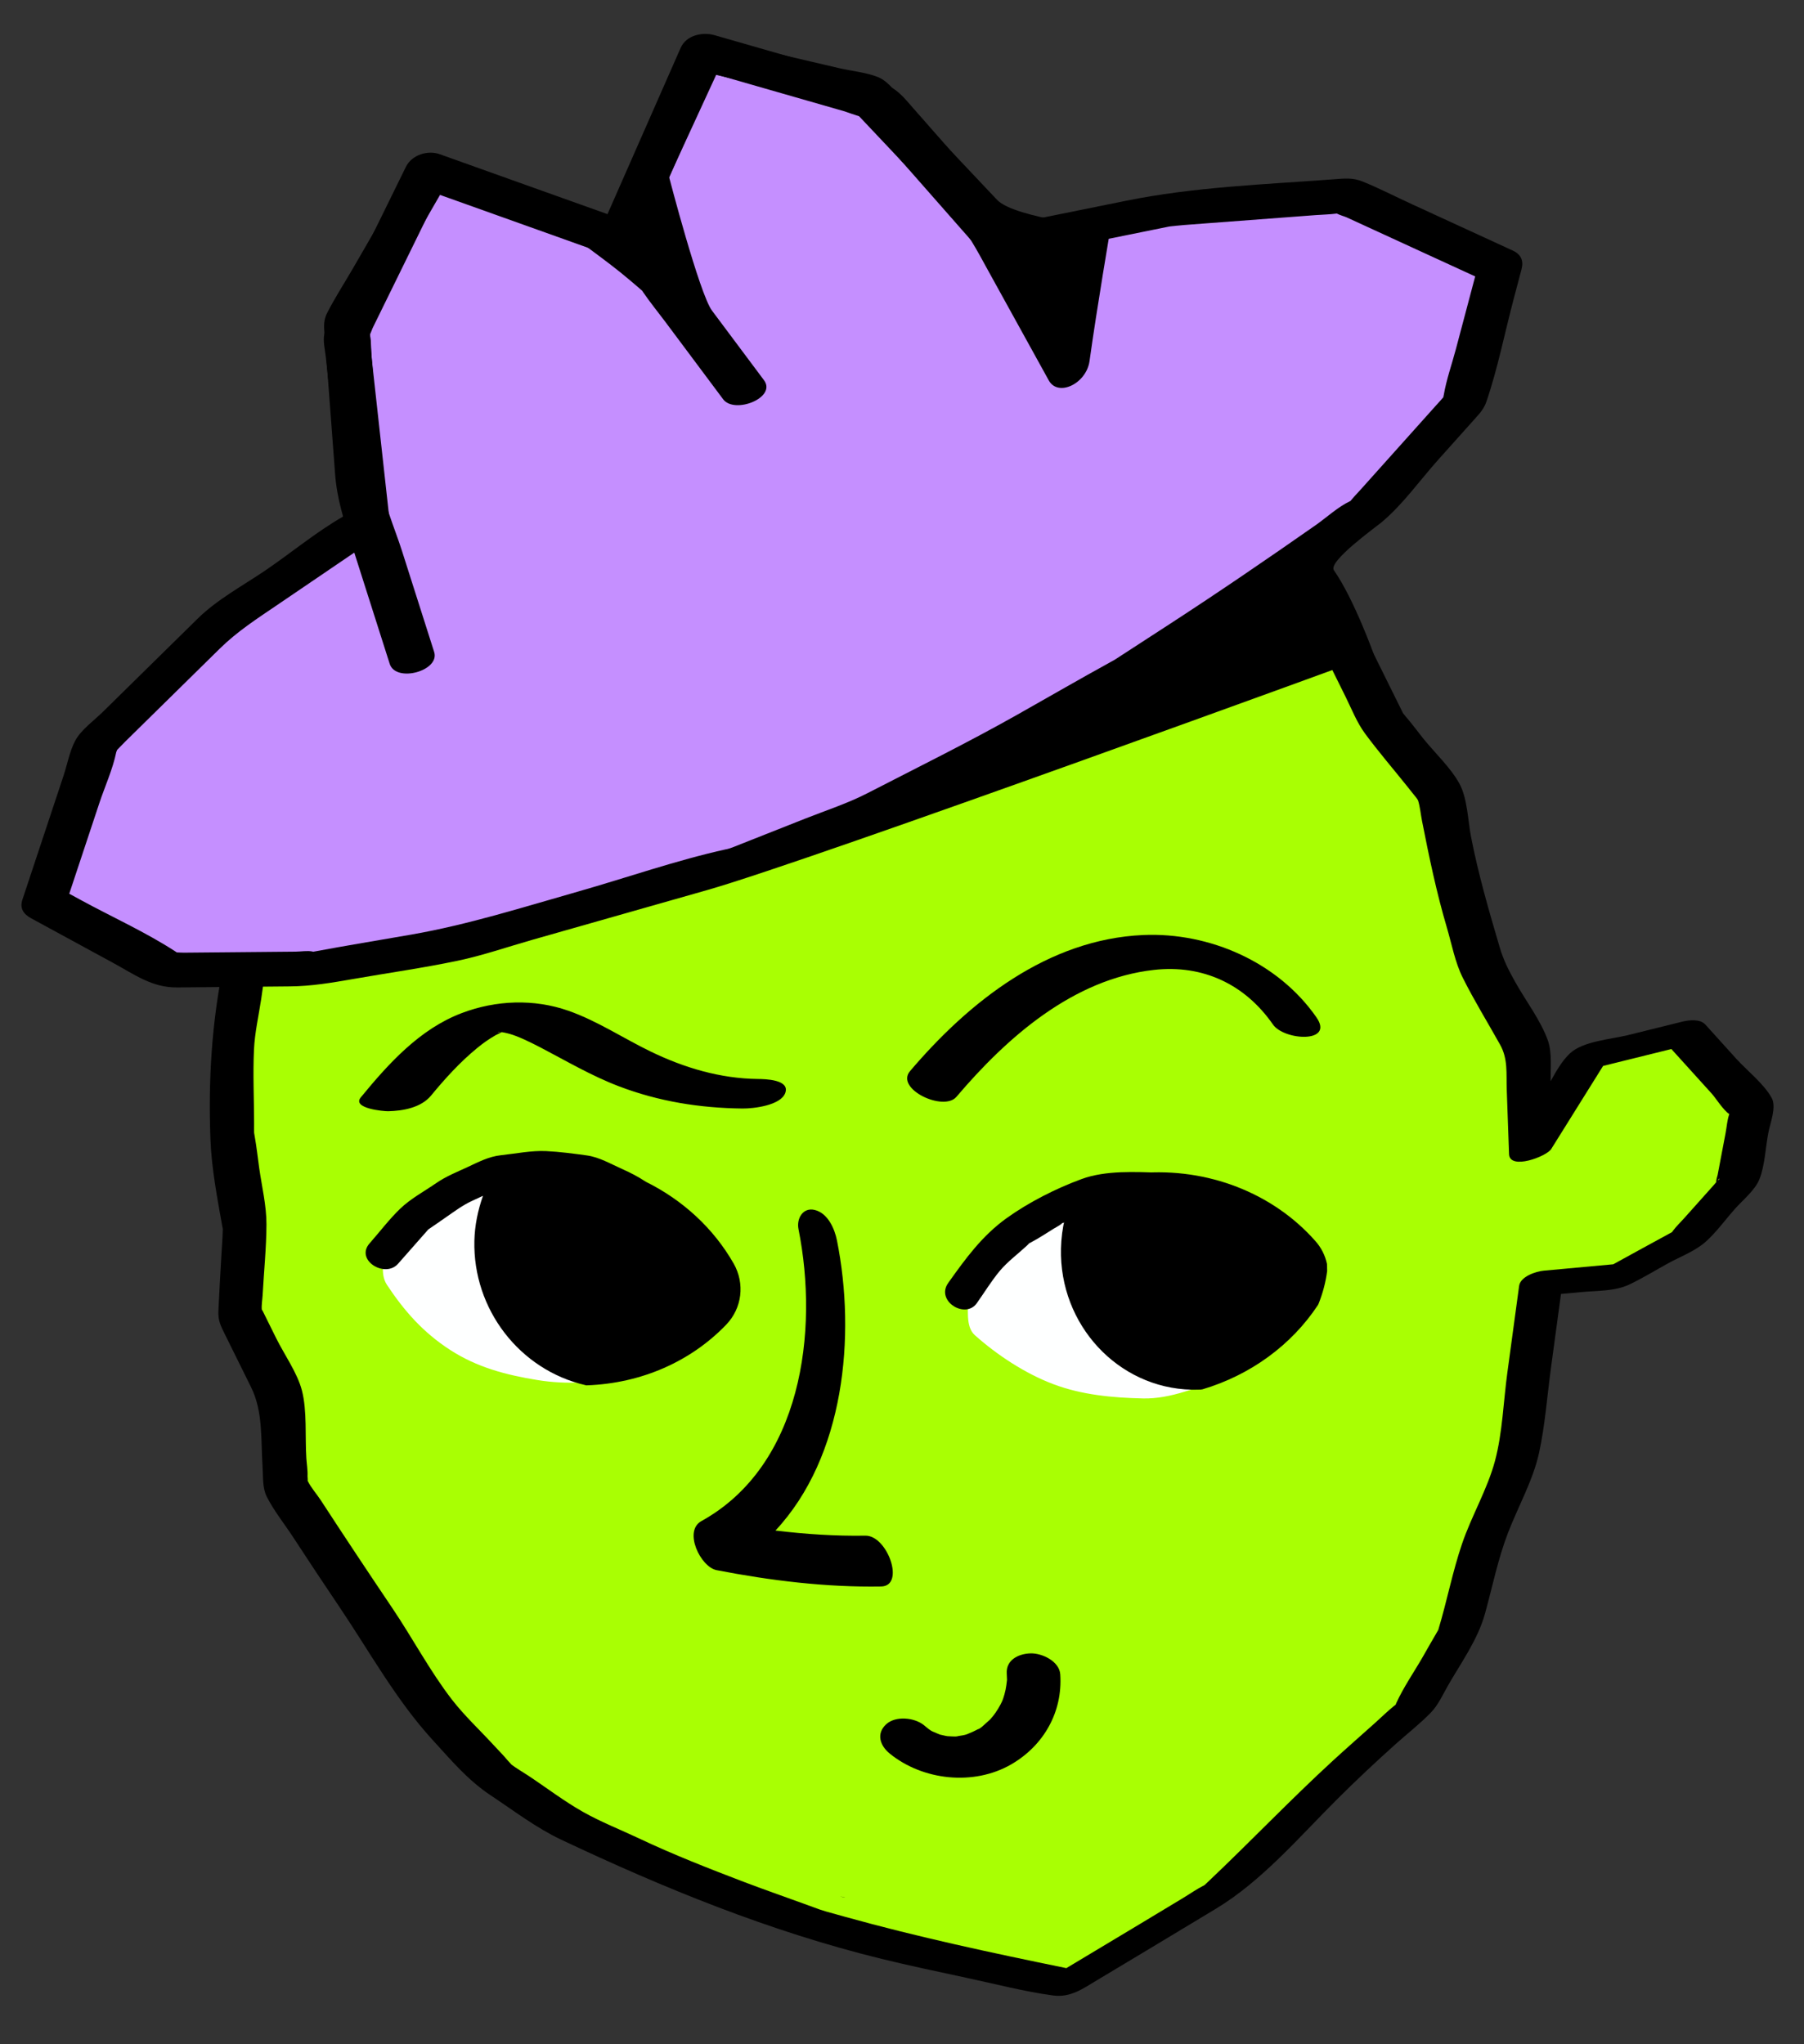 <svg height="136" viewBox="0 0 120 136" width="120" xmlns="http://www.w3.org/2000/svg"><rect x="0" y="0" width="120" height="136" fill="#333333" stroke="none"/><g fill="none" fill-rule="evenodd"><path d="m48.092 2.31-5.999.043-5.335 2.814-5.438 2.093-4.64 3.566-5.39 2.748-4.292 4.154-3.631 4.735-3.221 5.004-3.263 4.989-2.244 5.528-1.559 5.75-.884 5.82.009 5.888.829 5.822-.323 5.959 2.675 5.404.396 6.032 3.248 4.988 3.257 4.83 3.186 4.927 3.992 4.358 4.925 3.263 5.305 2.51 5.401 2.148 5.457 1.986 5.611 1.565 5.737 1.28 5.804 1.184 5.187-3.111 5.049-3.043 4.272-4.048 4.145-4.127 4.507-4.038 2.988-5.208 1.594-5.796 2.203-5.538.828-5.902.779-5.749 5.114-.469 4.642-2.541 3.325-3.724.95-5-4.436-4.904-6.497 1.609-3.771 6.04-.234-6.631-2.994-5.37-1.675-5.662-1.177-5.991-3.794-4.748-2.649-5.355-3.172-5.043-4.589-3.857-3.956-4.416-5.123-2.964-5.436-2.169z" fill="#a9ff03" transform="translate(13.956 19.714)"/><path d="m41.381 1.909-5.335 2.814-5.438 2.093-4.64 3.566-5.39 2.748-4.291 4.154-3.63 4.735-3.223 5.004-3.263 4.989-2.244 5.528-1.557 5.75-.884 5.82.009 5.888.828 5.822-.323 5.959 2.674 5.405.396 6.031 3.249 4.988 3.258 4.83 3.183 4.927 3.992 4.358 4.925 3.263 5.306 2.51 5.401 2.148 5.457 1.986 5.612 1.565 5.736 1.28 5.804 1.184 5.187-3.111 5.049-3.043 4.272-4.048 4.145-4.127 4.508-4.038 2.987-5.208 1.595-5.796 2.203-5.538.827-5.902.779-5.749 5.115-.469 4.642-2.541 3.324-3.724.951-4.999-4.438-4.905-6.496 1.61-3.771 6.04-.234-6.632-2.994-5.37-1.675-5.662-1.176-5.991-3.794-4.748-2.649-5.355-3.173-5.043-4.589-3.857-3.955-4.416-5.125-2.964-5.433-2.169-5.695-1.633z" fill="#a9ff03" transform="translate(13.956 20.686)"/><g fill="#000" transform="translate(13.956 20.78)"><path d="m21.678 13.412-.01.005c-.013.015-.03.03-.048.046.022-.016.043-.032.058-.05"/><path d="m100.83 54.59-.531 2.796c-.026.133-.114.338-.09.47l.002.006c-.073.083-.144.17-.213.249-.643.72-1.285 1.44-1.93 2.16-.24.27-.517.53-.732.82l-.07.1c-1.306.707-2.606 1.426-3.91 2.14l-4.625.425c-.512.046-1.553.386-1.637 1.014-.26 1.917-.516 3.834-.78 5.749-.265 1.922-.324 4.025-.826 5.896-.508 1.89-1.56 3.658-2.191 5.513-.632 1.854-1.001 3.803-1.567 5.679-.006.02-.01.03-.013.046-.045.083-.094.166-.141.246-.296.497-.577 1.005-.865 1.507-.587 1.024-1.3 2.045-1.79 3.12-.023.05-.034.085-.042.11-.03.019-.067.047-.12.089-.424.342-.818.733-1.223 1.096-.945.847-1.901 1.682-2.835 2.54-2.807 2.576-5.453 5.355-8.221 7.977-.102.097-.205.196-.31.293l-.024.012c-.49.248-.954.575-1.424.859l-3.351 2.019c-1.463.88-2.93 1.758-4.394 2.636-4.946-1.013-9.862-2.061-14.73-3.418l-1.295-.361c-.065-.022-.313-.098-.39-.125-.352-.13-.705-.257-1.058-.385-1.328-.484-2.665-.947-3.986-1.451-2.348-.896-4.692-1.814-6.963-2.888-1.235-.584-2.547-1.097-3.736-1.77-1.257-.71-2.438-1.615-3.642-2.412-.361-.24-.76-.465-1.11-.73-.032-.048-.224-.241-.267-.294-.278-.338-.595-.65-.89-.972-.926-1.01-1.97-1.98-2.807-3.063-1.461-1.893-2.607-4.072-3.947-6.06-1.611-2.39-3.204-4.788-4.777-7.204-.257-.394-.663-.851-.877-1.302.027-.006-.005-.233-.002-.29.019-.387-.053-.803-.078-1.191-.094-1.422.06-3.15-.298-4.527-.304-1.165-1.18-2.393-1.713-3.473-.292-.59-.587-1.177-.875-1.768-.041-.084-.064-.116-.077-.122-.03-.304.038-.66.054-.96.085-1.566.25-3.15.255-4.717.004-1.235-.305-2.511-.48-3.73-.1-.706-.175-1.421-.301-2.122l-.04-.237c-.007-.197-.001-.398-.001-.594-.003-1.641-.084-3.303-.008-4.942.052-1.12.31-2.248.479-3.355.164-1.082.272-2.178.559-3.235.74-2.732 1.463-5.33 2.526-7.947l.9-2.218c.05-.124.102-.253.155-.38.05-.056.25-.371.293-.435l2.698-4.127c1.218-1.867 2.332-3.83 3.655-5.622 1-1.358 2.055-2.681 3.082-4.02l.23-.301c.052-.053.128-.132.169-.168.635-.558 1.222-1.184 1.83-1.772l1.812-1.753c.045-.044.192-.154.295-.252-.22.178-.668.296-.08.017.044-.02.085-.043.127-.063.03-.034.054-.065.058-.09-.005.029-.023.057-.047.085 1.473-.704 2.914-1.487 4.368-2.23.97-.494 1.787-1.16 2.65-1.824l2.126-1.633c.185-.141.37-.282.554-.426.558-.087 1.22-.48 1.729-.676l2.63-1.012c1.024-.395 1.96-.906 2.933-1.418l2.89-1.524 5.092-.037 3.63 1.042c.574.164 1.146.334 1.72.493l.076.02c.18.07.358.143.536.215 2.228.888 4.399 1.692 6.47 2.89l2.167 1.254c.285.165.566.338.856.495.102.055.318.225.324.216.887.856 1.668 1.875 2.487 2.79 1.625 1.814 3.474 3.287 5.34 4.855.739.622 1.125 1.355 1.645 2.182.668 1.063 1.377 2.112 2.012 3.197.026.052.104.194.126.242.118.244.24.485.36.729l1.155 2.33c.404.818.749 1.706 1.292 2.442.905 1.226 1.909 2.39 2.86 3.58.185.232.365.467.555.694.046.055.086.129.112.177.132.428.177.923.26 1.35.476 2.418.958 4.747 1.655 7.106.324 1.098.543 2.309 1.056 3.334.758 1.517 1.66 2.977 2.486 4.458.528.947.403 1.889.44 2.979.052 1.432.103 2.864.153 4.297.039 1.092 2.496.157 2.804-.336l3.452-5.53 4.542-1.124 2.686 2.968c.268.296.76 1.093 1.166 1.36l-.015.046c-.125.376-.155.818-.23 1.207m-.5 3.149c-.004.003-.007.009-.012.012.022-.131.218-.177.013-.012m3.559-5.488c-.522-.94-1.635-1.807-2.354-2.6l-2.053-2.27c-.355-.392-1.1-.3-1.548-.19l-3.604.894c-1.09.269-2.995.4-3.857 1.216-.51.48-.911 1.17-1.286 1.855-.003-.874.099-1.915-.175-2.702-.47-1.341-1.487-2.665-2.178-3.905-.444-.796-.774-1.437-1.03-2.304-.722-2.446-1.411-4.82-1.902-7.318-.213-1.08-.24-2.57-.766-3.55-.583-1.082-1.662-2.08-2.43-3.04-.39-.488-.763-1-1.175-1.471-.031-.037-.118-.153-.16-.202-.062-.123-.123-.25-.184-.372l-2.127-4.298c-.382-.774-.85-1.486-1.31-2.217-.714-1.135-1.348-2.517-2.223-3.534-1.383-1.61-3.438-2.633-4.888-4.195-1.055-1.136-2.071-2.311-3.105-3.466-.63-.702-1.261-1.061-2.082-1.536-1.255-.726-2.492-1.563-3.796-2.196-1.29-.625-2.695-1.076-4.025-1.607-2.36-.942-4.821-1.562-7.262-2.26-.132-.047-.28-.073-.435-.072-1.978.014-3.97-.044-5.945.043-1.01.045-1.783.533-2.651.99l-3.408 1.798-.56.295c-.11.028-.68.25-.803.297l-3.65 1.405c-1.796.69-3.225 2.054-4.741 3.22-.368.282-.745.556-1.105.849-1.064.489-2.095 1.069-3.138 1.6-.815.416-1.807.778-2.525 1.358-.7.566-1.321 1.279-1.967 1.904-2.628 2.544-4.931 5.325-6.917 8.408-1.001 1.554-1.997 3.11-3.008 4.658-1.02 1.559-2.288 3.097-2.991 4.829-1.445 3.562-2.843 7.064-3.615 10.852-.785 3.857-1.017 7.676-.867 11.604.072 1.906.453 3.908.788 5.787.017.097.028.147.036.18-.003.019-.006.049-.007.112-.012.52-.056 1.044-.085 1.565-.068 1.249-.148 2.498-.203 3.748-.03.68.153 1.01.459 1.63.57 1.154 1.143 2.309 1.714 3.463.808 1.633.646 3.485.765 5.292.045.676-.022 1.397.283 2 .475.94 1.187 1.822 1.763 2.706 1.004 1.542 2.02 3.072 3.05 4.598 2.025 3.002 3.786 6.222 6.234 8.894 1.248 1.362 2.33 2.662 3.865 3.678 1.523 1.01 3 2.145 4.655 2.928 6.857 3.244 13.942 6.13 21.328 7.937 1.868.457 3.756.856 5.636 1.258 1.905.406 3.848.918 5.777 1.178 1.148.154 1.98-.454 2.905-1.01l3.313-1.986c1.535-.921 3.069-1.847 4.602-2.772 3.069-1.85 5.548-4.778 8.082-7.301 1.267-1.263 2.552-2.468 3.885-3.662.776-.696 1.629-1.356 2.352-2.107.48-.5.774-1.171 1.116-1.77.895-1.558 1.995-3.071 2.474-4.815.488-1.772.86-3.627 1.52-5.344.667-1.736 1.674-3.515 2.07-5.33.408-1.874.544-3.852.806-5.754.22-1.606.435-3.213.653-4.82.469-.042.938-.086 1.408-.13 1.015-.091 2.183-.05 3.12-.491.887-.416 1.734-.944 2.593-1.415.795-.435 1.783-.806 2.473-1.41.732-.641 1.345-1.506 1.992-2.231.513-.576 1.336-1.238 1.62-1.97.358-.915.4-2.098.584-3.061.125-.661.562-1.726.22-2.345"/></g><path d="m62.476 9.137h-.002l.01.007zm-20.557 96.343c.266.077.608.098 0 0m-23.046-88.43c-.024.027-.046.052-.062.074l-.021.027c-.031.042-.017.031.083-.1" fill="#000" transform="translate(13.956 20.686)"/><g transform="translate(1 1.979)"><path d="m86.57 65.707c-2.55-3.67-7.107-5.672-11.524-5.48-6.325.276-11.571 4.415-15.513 9.055-1.003 1.182 2.233 2.714 3.087 1.71 3.363-3.96 7.767-7.846 13.145-8.445 3.247-.362 6.047.952 7.909 3.63.745 1.075 4.102 1.266 2.895-.47m-30.003 34.48c-1.991.034-3.995-.102-5.984-.34 4.59-4.92 5.363-12.943 4.091-19.304-.157-.786-.608-1.811-1.478-2.025-.78-.191-1.222.568-1.08 1.275 1.358 6.795.225 15.725-6.462 19.426-1.205.667-.053 3.055 1.016 3.262 3.577.694 7.286 1.149 10.939 1.087 1.63-.027.42-3.405-1.042-3.381m-24.314-33.515-.074.007c.447.081-.384-.036.074-.007m17.164 3.133c-2.51-.03-4.899-.742-7.143-1.83-1.825-.886-3.537-2.032-5.46-2.708-2.294-.806-4.823-.71-7.094.152-2.8 1.062-4.866 3.353-6.719 5.608-.613.747 1.555.929 1.822.923.99-.022 2.193-.24 2.852-1.042.927-1.127 1.92-2.22 3.05-3.149.397-.329.801-.615 1.249-.87-.004.002.395-.194.354-.18l.048-.02.175.03c.123.028.245.055.367.09.539.15 1.355.544 2.034.898 1.723.9 3.393 1.888 5.216 2.583 2.652 1.012 5.384 1.447 8.218 1.48.726.008 2.554-.2 2.852-1.042.317-.894-1.365-.918-1.821-.923m18.14 38.213c-.803.02-1.65.434-1.588 1.351.008.118.012.234.015.352l.003.051-.005.045c-.023.209-.048.414-.091.62-.042.201-.097.4-.163.594-.02.06-.048.127-.063.162-.033.072-.067.145-.105.216-.102.197-.218.386-.345.567-.053.077-.108.15-.165.222-.02.026-.152.172-.168.195-.03.028-.057.056-.066.065-.08.077-.162.151-.247.222-.147.126-.35.344-.536.4.048-.03.095-.06.143-.088-.064.037-.13.074-.195.109-.083.044-.168.087-.254.126-.103.047-.207.093-.313.133-.038.015-.056.024-.077.034-.176.068-.413.097-.581.123-.02.004-.046.01-.072.018-.117.027-.276.007-.388.007-.092-.002-.182-.01-.274-.015-.041-.008-.083-.013-.124-.022-.11-.021-.217-.052-.326-.073l-.034-.006-.011-.005c-.122-.05-.243-.097-.363-.153-.021-.01-.059-.024-.098-.039-.213-.088-.431-.291-.604-.432-.634-.515-1.89-.642-2.52-.057-.672.625-.397 1.425.24 1.942 2.21 1.798 5.596 2.16 8.085.72 2.158-1.25 3.43-3.48 3.261-5.989-.059-.87-1.208-1.414-1.97-1.395" fill="#000"/><path d="m86.257 82.443c-.043-.408.007-1.026-.178-1.407-.204-.42-.81-.798-1.139-1.103-.396-.368-.783-.803-1.217-1.128-.84-.628-2.063-1.122-3.046-1.48-.968-.355-2.138-.728-3.156-.866-1.059-.143-2.22.002-3.29.01-.998.185-2.04.302-3.022.56-.968.255-1.973.733-2.877 1.163-1.781.85-3.07 2.172-4.29 3.664-.225.276-.612.607-.709.965-.108.403.04 1.029.059 1.432.036.798-.19 2.015.446 2.588 1.47 1.318 3.367 2.564 5.22 3.263 1.917.724 3.95.906 5.977.953 1.827.043 3.755-.765 5.424-1.447 1.74-.71 3.291-1.837 4.566-3.217.554-.601 1.486-1.221 1.433-2.087-.039-.621-.134-1.244-.2-1.863" fill="#feffff"/><path d="m85.384 81.207c-2.565-2.51-5.389-5.053-9.174-5.168-1.684-.05-3.657-.168-5.264.423-1.707.627-3.508 1.54-4.988 2.602-1.634 1.173-2.736 2.697-3.883 4.309-.853 1.197 1.131 2.429 1.896 1.354.507-.712.975-1.487 1.536-2.157.517-.618 1.203-1.121 1.792-1.67.1-.093.197-.196.304-.278-.407.313-.07.074.042.016.498-.26.97-.585 1.45-.876.174-.104.355-.202.522-.315.334-.227-.284.119-.01-.014.47-.23.958-.43 1.436-.643.214-.095.45-.178.655-.294.121-.067.612-.23.048-.09.435-.107.913-.118 1.356-.176.73-.094 1.396-.177 2.129-.155l1.656.05c.128.004.324.044.45.014-.45.11-.793-.226-.262.022.483.225 1.019.375 1.518.559.208.077.415.17.627.231.366.107.133.044.052-.01.443.29.87.602 1.307.902.227.159.453.32.684.473.168.112.493.346.14.052.734.612 1.387 1.357 2.07 2.025.444.434 1.129.611 1.685.263.473-.296.662-1.023.226-1.45" fill="#000"/><path d="m47.652 82.275c-.1-.455-.692-.95-.967-1.287-.363-.443-.704-.94-1.105-1.35-.715-.728-1.658-1.5-2.515-2.05-1.895-1.215-3.977-1.677-6.128-2.18-.104-.024-.193-.02-.273-.004-2.026.025-3.941.071-5.932.538-1.853.434-3.58 1.736-5.107 2.82-.305.215-.7.402-.836.763-.133.354-.087.895-.123 1.265-.086.882-.435 1.94.071 2.707 1.159 1.752 2.418 3.174 4.2 4.329 1.806 1.17 3.723 1.667 5.81 2.007 1.963.32 3.796.173 5.726-.186 1.744-.324 3.521-1.043 4.87-2.201.657-.564 1.65-1.086 1.817-1.973.119-.626.203-1.261.304-1.891.058-.358.269-.935.188-1.307" fill="#feffff"/><path d="m47.802 82.083c-1.339-2.35-3.394-4.228-5.833-5.436-.51-.337-1.016-.602-1.609-.865-.747-.333-1.495-.775-2.311-.89-.891-.124-1.819-.247-2.719-.29-.988-.046-2.017.168-2.998.273-.833.089-1.51.457-2.266.806-.704.326-1.411.609-2.049 1.05-.79.546-1.711 1.039-2.405 1.71-.727.702-1.358 1.539-2.028 2.299-.976 1.108 1.022 2.346 1.895 1.356l1.723-1.955c.097-.109.195-.216.289-.327.41-.273.81-.56 1.215-.84.556-.384 1.074-.772 1.686-1.056l.735-.341c-.34.962-.548 1.97-.572 2.992-.105 4.55 3.002 8.59 7.389 9.604l.062.014.065-.003c3.584-.137 6.864-1.569 9.234-4.033 1.057-1.098 1.256-2.733.497-4.068m39.467.029c-.121-.573-.388-1.1-.777-1.531-2.824-3.2-7.178-4.89-11.65-4.518-1.403.108-2.777.42-4.083.926l-.176.068-.083.17c-.582 1.195-.893 2.492-.925 3.856-.118 5.064 3.778 9.277 8.684 9.391.059.002.118.002.175.002.15 0 .295-.004.44-.008l.123-.02c3.183-.95 5.903-2.936 7.662-5.593l.046-.087c.287-.718.48-1.452.575-2.187l-.011-.47z" fill="#000"/></g><path d="m65.266 13.91-8.269-9.403-11.727-3.371-5.495 12.487-12.784-4.568-5.388 10.981 1.38 12.527-.251.122-9.53 6.478-8.211 8.076-3.5 10.551 8.263 4.497 9.658-.088 9.505-1.661 9.279-2.644 9.299-2.643 8.998-3.559 8.6-4.428 8.404-4.745 8.084-5.248 7.921-5.539 6.447-7.2 2.407-9.073-10.237-4.704-11.576.87z" fill="#c58fff" transform="translate(1.429 2.257)"/><path d="m94.616 23.985c-.017.092-.03.151-.04.193-.164.193-.338.377-.506.565l-4.967 5.546c-.234.262-.485.515-.706.789-.013.005-.018.005-.035.013-.804.383-1.564 1.094-2.291 1.602-3.256 2.278-6.517 4.506-9.85 6.669l-3 1.948-.504.327-.244.135c-2.098 1.155-4.172 2.356-6.258 3.533-3.257 1.838-6.612 3.493-9.936 5.205-1.319.68-2.757 1.145-4.135 1.69l-3.689 1.46c-.384.152-.769.303-1.153.456-.074.03-.142.053-.203.071l.07-.015-.09.021c-.13.041-.212.056-.191.047-3.329.736-6.61 1.89-9.887 2.824-3.68 1.047-7.298 2.197-11.065 2.855-2.178.38-4.361.735-6.534 1.142-.017-.006-.025-.01-.052-.016-.331-.07-.766.007-1.104.01l-3.932.036-3.509.032c-.14.002-.307-.012-.472-.018-.032-.02-.054-.034-.095-.062-1.974-1.283-4.201-2.286-6.27-3.412l-.79-.43 1.997-6.017c.366-1.106.898-2.263 1.13-3.407.003-.017.032-.08.059-.146.18-.179.355-.37.525-.538 2.097-2.061 4.192-4.123 6.288-6.185 1.177-1.158 2.47-1.99 3.843-2.922l4.454-3.028 1.644-1.117c.146-.099.29-.205.44-.299-.023.019-.014.02.1-.034.546-.264.87-.742.805-1.34l-1.182-10.71c-.038-.347-.002-1.013-.106-1.453.077-.145.14-.35.19-.453l2.747-5.598 1.613-3.286c3.738 1.334 7.474 2.67 11.211 4.006.788.28 1.904-.029 2.263-.844 1.637-3.72 3.275-7.44 4.911-11.161l8.65 2.485c.084.025.816.296 1.18.38-.203-.147-.392-.538-.11-.15.039.053.086.103.13.154.093.02.165.03.181.013-.047.05-.108.037-.17.001.131.153.272.302.404.451l4.242 4.824c1.092 1.243 2.184 2.486 3.278 3.728.325.523 1.118.555 1.662.443 2.332-.471 4.664-.944 6.995-1.416l3.742-.758c.314-.064.882-.041.165-.046.298.002.605-.045.9-.067l8.695-.655c.477-.035.966-.044 1.44-.106.205.107.539.2.653.253.607.279 1.213.559 1.82.837l6.731 3.093-1.289 4.857c-.26.985-.62 1.99-.793 2.995zm-2.12-12.654c-1.098-.504-2.187-1.068-3.307-1.52-.643-.259-1.216-.192-1.888-.141-4.637.349-9.267.505-13.827 1.43l-7.42 1.502-6.658-7.572c-.714-.812-1.182-1.465-2.237-1.768l-5.918-1.702-5.131-1.474c-.807-.232-1.888-.01-2.263.843l-4.867 11.06-11.15-3.984c-.815-.291-1.869.04-2.262.843l-4.857 9.896c-.188.386-.481.807-.57 1.234-.093.44.045 1.01.094 1.453l.704 6.387c.157 1.426.315 2.853.471 4.28-1.8 1.03-3.488 2.438-5.173 3.584-1.503 1.021-3.212 1.934-4.513 3.213l-6.309 6.205c-.573.564-1.469 1.207-1.848 1.932-.362.69-.526 1.582-.77 2.318l-2.731 8.232c-.2.603.071.978.585 1.258l5.44 2.96c1.452.791 2.597 1.65 4.267 1.636l7.48-.07c1.457-.012 2.783-.24 4.22-.49 2.31-.404 4.648-.733 6.944-1.214 1.675-.35 3.324-.924 4.969-1.392 3.872-1.103 7.746-2.205 11.62-3.306 7.07-2.01 44.377-15.654 44.377-15.654s-1.318-3.693-2.667-5.628c-.407-.585 2.762-2.853 3.153-3.178 1.408-1.166 2.562-2.808 3.778-4.166l2.443-2.73c.345-.384.609-.67.775-1.159.76-2.228 1.222-4.607 1.826-6.882l.503-1.9c.155-.583-.029-1.002-.585-1.257l-6.698-3.08z" fill="#000" transform="translate(1.429 2.257)"/><path d="m55.96 5.538c-.008 0-.013-.002-.021-.004.011.008.021.012.033.018l-.013-.014m-8.879 48.655c.006 0 .013-.004.019-.006-.129.029-.196.047-.21.053.063-.014.127-.032.19-.047" fill="#000" transform="translate(1.429 2.257)"/><path d="m72.442 12.923s-6.366-.633-7.548-1.886l-6.14-6.502c-.496-.525-1.057-1.357-1.744-1.648-.776-.326-1.76-.41-2.576-.6l-8.213-1.915c-.767-.179-1.893.006-2.268.822-1.604 3.482-2.495 8.556-4.1 12.037-6.648-3.051-10.713-4.678-12.197-4.88-.705-.095-1.572.26-1.932.884l-3.634 6.292c-.588 1.017-1.241 2.018-1.772 3.066-.283.558-.176 1.093-.13 1.707l.672 8.962c.128 1.692.58 3.054 1.101 4.69l2.533 7.955c.407 1.281 3.358.47 2.957-.791l-2.136-6.708c-.513-1.614-1.299-3.297-1.427-5l-.65-8.654-.124-1.644-.008-.117c.318-.352 1.172-2.116 1.273-2.29l3.542-6.13c1.407.192 2.816.382 4.223.573.853.117 1.129.414 1.987.493.142.152 1.092.653 1.16.71 1.748 1.496 3.487 2.588 5.235 4.083.256.22.516.435.768.657v.001c.006.012.018.034.04.066.454.67.974 1.305 1.458 1.951 1.293 1.733 2.588 3.466 3.882 5.198.754 1.01 3.585-.105 2.716-1.269l-3.458-4.629c-.832-1.115-2.853-8.885-2.853-8.885l3.132-6.798 5.265 1.227c1.132.265 2.329.686 3.486.814l.043.01c.188.238.493.47.67.657 2.024 2.146 4.05 4.29 6.076 6.436 1.143 1.21 1.79 2.5 2.603 3.972l3.98 7.21c.62 1.123 2.501.222 2.712-1.287.493-3.55 1.396-8.84 1.396-8.84z" fill="#000" transform="translate(1.429 2.257)"/></g></svg>